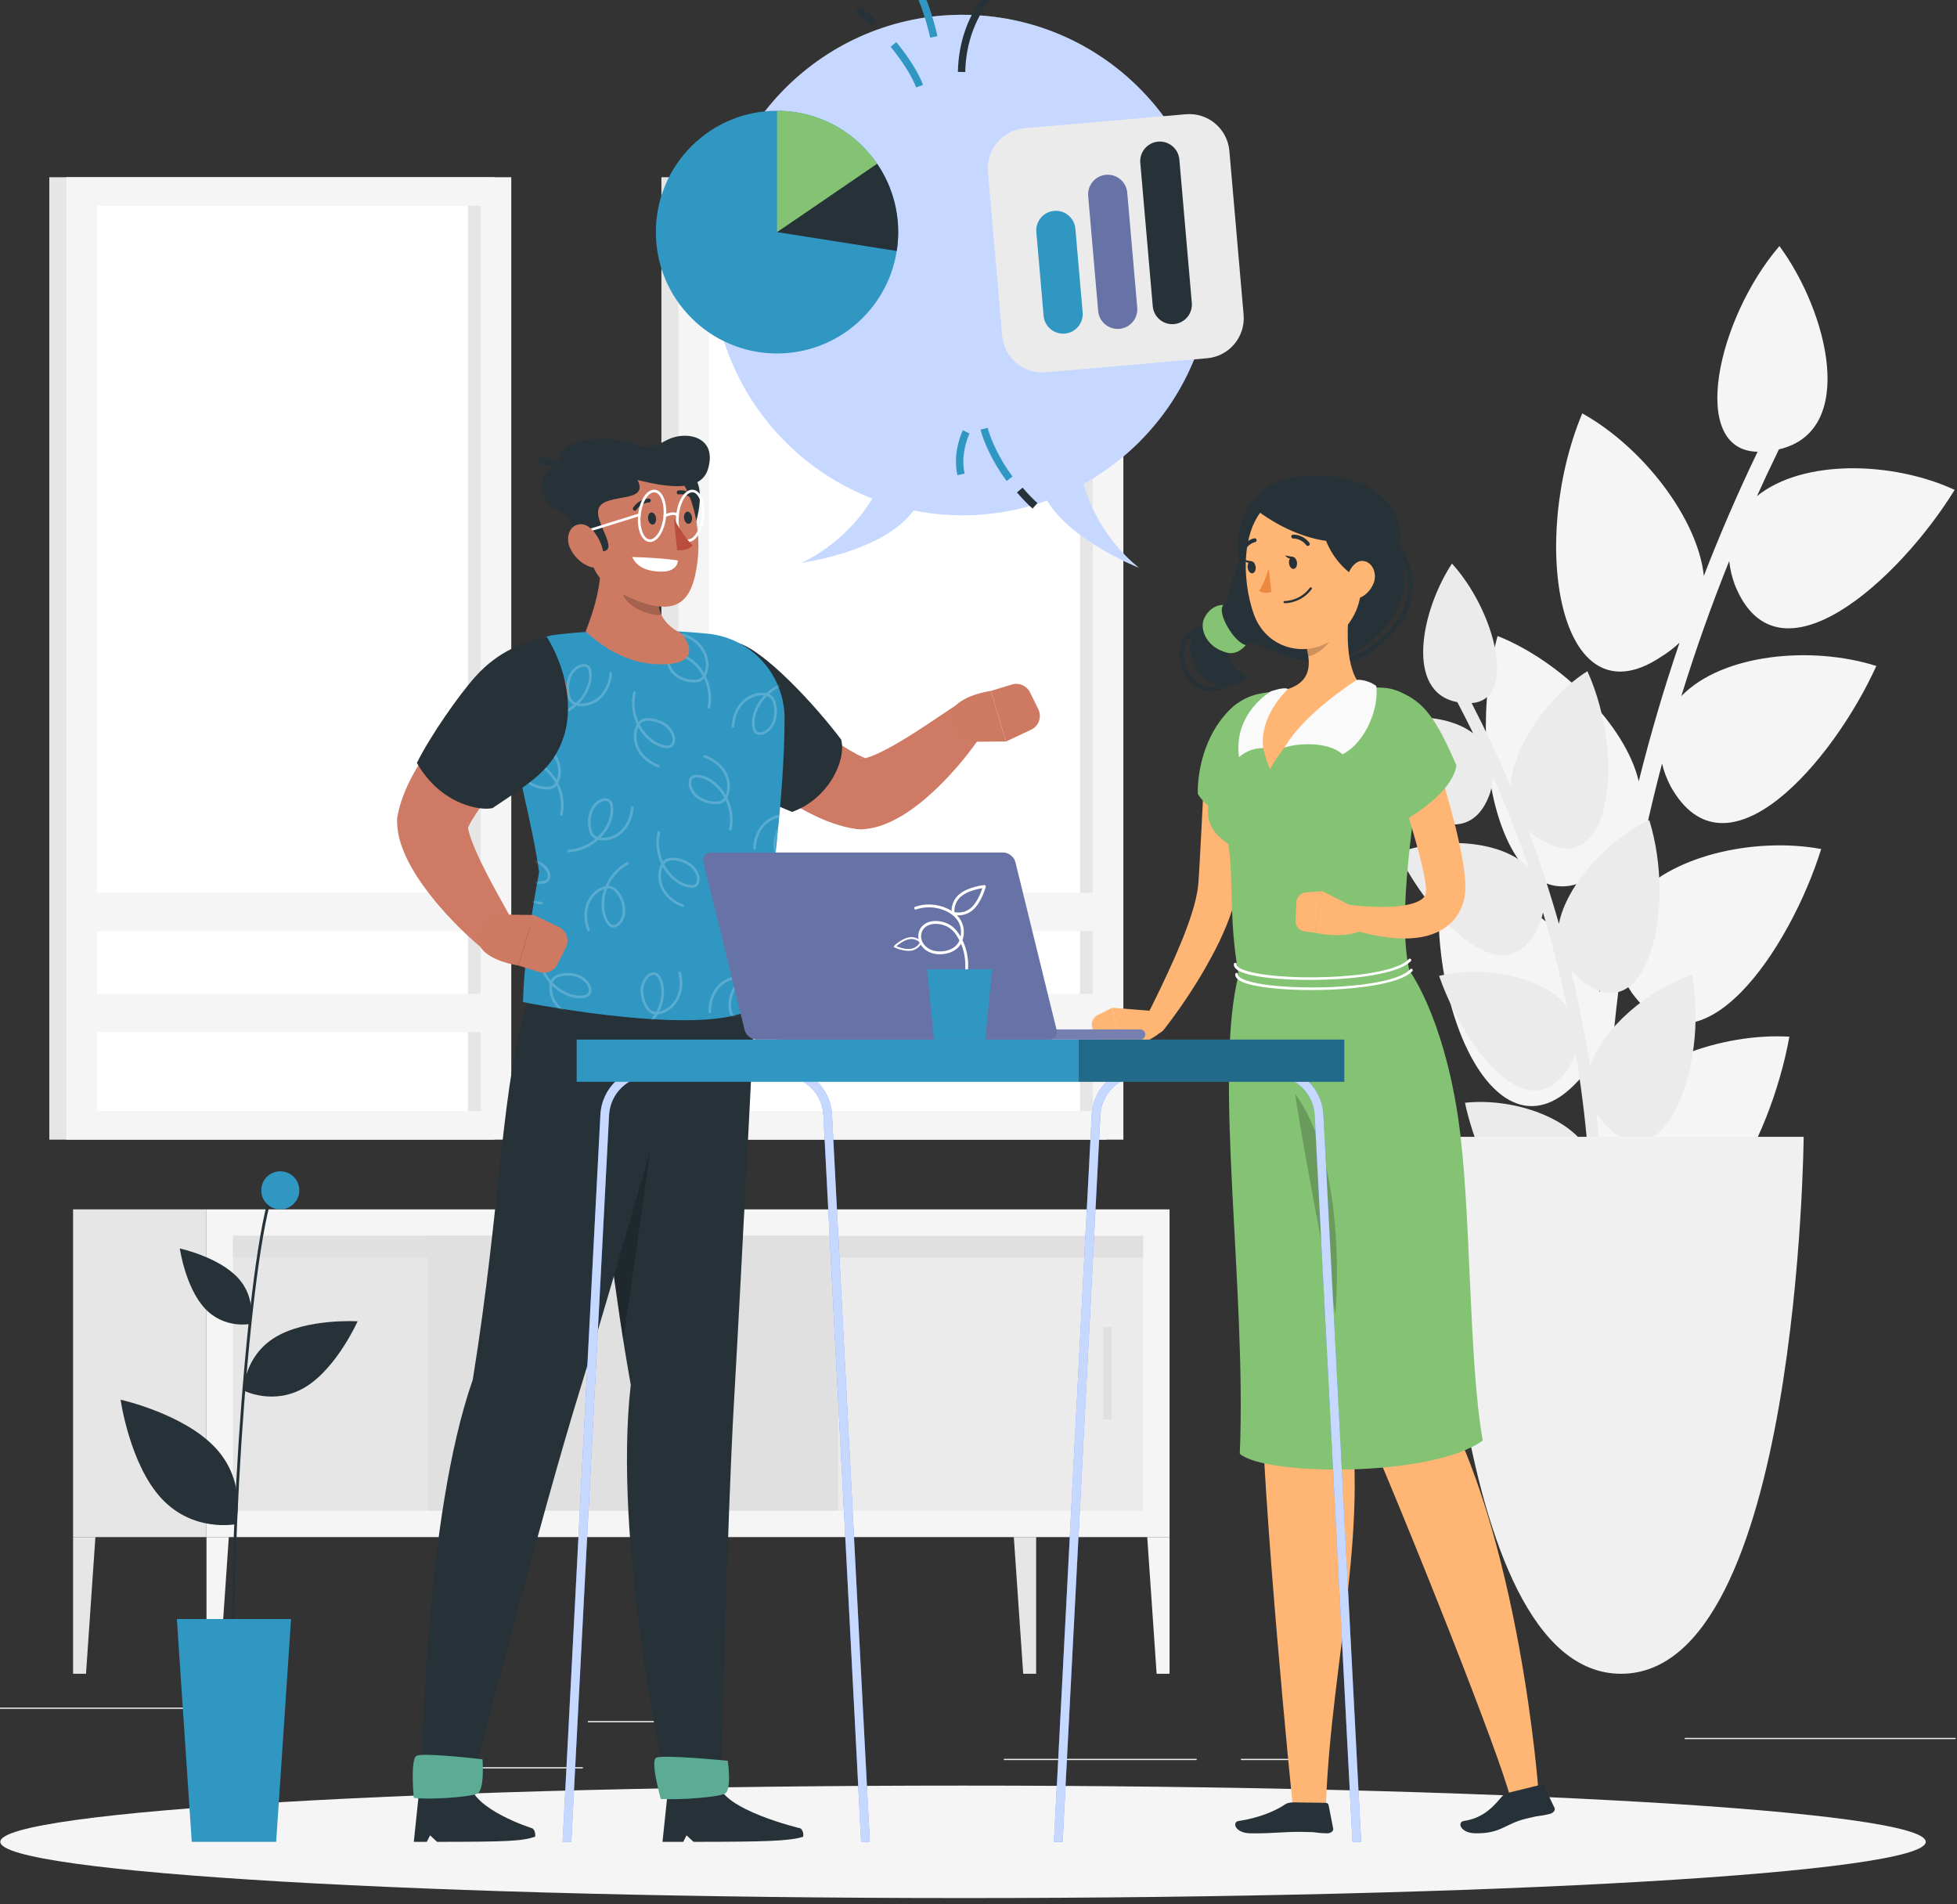 <svg width="555" height="540" viewBox="0 0 555 540" fill="none" xmlns="http://www.w3.org/2000/svg">
<rect x="0" y="0" width="555" height="540" fill="#333333" stroke="none"/>
<g clip-path="url(#clip0_1_126)">
<path d="M203.319 488.03H166.711V488.382H203.319V488.03Z" fill="#EBEBEB"/>
<path d="M71.127 484.208H-5.057V484.56H71.127V484.208Z" fill="#EBEBEB"/>
<path d="M165.3 501.107H128.241V501.459H165.3V501.107Z" fill="#EBEBEB"/>
<path d="M339.382 498.741H284.7V499.093H339.382V498.741Z" fill="#EBEBEB"/>
<path d="M366.978 498.741H351.919V499.093H366.978V498.741Z" fill="#EBEBEB"/>
<path d="M554.611 492.796H477.787V493.148H554.611V492.796Z" fill="#EBEBEB"/>
<path d="M140.17 50.257H13.985V323.162H140.17V50.257Z" fill="#E6E6E6"/>
<path d="M144.998 50.257H18.813V323.162H144.998V50.257Z" fill="#F5F5F5"/>
<path d="M136.331 315.07L136.331 58.35L27.479 58.35L27.479 315.07H136.331Z" fill="white"/>
<path d="M136.331 315.07L136.331 58.349H132.681L132.681 315.07H136.331Z" fill="#E6E6E6"/>
<path d="M141.413 281.813H22.397V292.678H141.413V281.813Z" fill="#F5F5F5"/>
<path d="M141.413 253.172H22.397V264.037H141.413V253.172Z" fill="#F5F5F5"/>
<path d="M313.758 50.257H187.573V323.162H313.758V50.257Z" fill="#E6E6E6"/>
<path d="M318.586 50.257H192.401V323.162H318.586V50.257Z" fill="#F5F5F5"/>
<path d="M309.919 315.07L309.919 58.35L201.068 58.35L201.068 315.07H309.919Z" fill="white"/>
<path d="M309.919 315.071L309.919 58.351H306.269L306.269 315.071H309.919Z" fill="#E6E6E6"/>
<path d="M315.001 281.813H195.985V292.678H315.001V281.813Z" fill="#F5F5F5"/>
<path d="M315.001 253.172H195.985V264.037H315.001V253.172Z" fill="#F5F5F5"/>
<path d="M408.878 245.555C427.587 250.414 447.948 265.955 453.734 281.343C455.361 267.846 457.549 254.414 460.296 241.079C458.949 242.721 457.318 244.322 455.362 245.876C429.274 268.051 414.307 218.115 424.715 180.346C442.667 187.502 460.93 205.509 464.746 221.534C468.044 208.307 471.9 195.198 476.311 182.241C474.771 183.711 472.944 185.105 470.808 186.413C442.127 205.284 433.514 153.705 448.721 117.223C465.635 126.581 481.455 146.826 483.204 163.291C487.806 151.404 492.888 139.663 498.446 128.101C478.794 127.735 486.94 90.408 504.635 69.773C518.355 88.372 526.882 122.228 504.503 127.421C502.355 131.815 500.278 136.233 498.27 140.677C511.359 130.088 536.851 130.817 554.335 138.906C538.565 164.494 503.989 196.081 491.958 165.754C491.124 163.428 490.618 161.208 490.4 159.097C485.322 171.704 480.792 184.485 476.811 197.406C488.434 185.384 513.772 183.011 532.13 188.848C519.821 215.909 489.495 251.334 473.736 222.891C472.616 220.7 471.829 218.572 471.352 216.518C467.912 229.568 465.023 242.739 462.694 255.997C472.719 242.687 497.544 237.243 516.489 240.75C507.691 268.944 481.999 307.786 462.822 281.576C461.427 279.546 460.398 277.537 459.663 275.565C457.876 288.898 456.646 302.299 455.977 315.732C464.273 301.293 488.229 292.837 507.463 293.966C502.246 322.95 481.547 364.752 459.277 341.096C459.26 341.078 459.244 341.06 459.227 341.042C456.986 338.491 453.036 338.477 450.916 341.13L450.226 341.994C450.166 328.39 450.676 314.793 451.747 301.244C450.612 303.037 449.194 304.825 447.445 306.608C424.306 331.83 403.279 284.141 408.878 245.555Z" fill="#F5F5F5"/>
<path d="M479.899 276.494C467.562 280.417 454.392 291.674 450.922 302.35C449.504 293.204 447.713 284.12 445.553 275.122C446.49 276.197 447.616 277.235 448.958 278.23C466.879 292.493 475.603 257.97 467.736 232.568C455.96 238.03 444.247 250.9 442.104 261.945C439.579 253.038 436.687 244.228 433.428 235.542C434.49 236.494 435.741 237.384 437.197 238.206C456.763 250.131 461.216 214.695 450.184 190.327C439.155 197.257 429.124 211.572 428.369 222.851C425.009 214.898 421.334 207.063 417.346 199.364C430.422 198.472 424.07 173.297 411.776 159.811C403.103 172.935 398.266 196.288 413.296 199.099C414.835 202.022 416.327 204.967 417.775 207.93C408.797 201.141 391.841 202.469 380.401 208.553C391.537 225.477 415.343 245.877 422.601 224.815C423.098 223.203 423.38 221.673 423.473 220.227C427.168 228.654 430.501 237.216 433.472 245.894C425.434 238.079 408.505 237.289 396.426 241.866C405.294 259.909 426.365 283.064 436.152 263.162C436.842 261.631 437.313 260.155 437.581 258.74C440.196 267.522 442.445 276.405 444.326 285.365C437.32 276.621 420.656 273.72 408.129 276.728C414.688 295.656 432.759 321.291 444.875 302.802C445.754 301.372 446.389 299.97 446.83 298.601C448.351 307.631 449.503 316.724 450.281 325.858C444.399 316.287 428.239 311.306 415.46 312.703C419.654 332.286 434.475 360.102 448.715 343.253C448.725 343.24 448.737 343.226 448.746 343.213C450.176 341.402 452.805 341.263 454.282 343.002L454.762 343.568C454.464 334.293 453.788 325.044 452.737 315.844C453.537 317.028 454.527 318.201 455.735 319.359C471.771 335.8 484.587 302.61 479.899 276.494Z" fill="#EBEBEB"/>
<path d="M511.516 322.361C511.516 322.361 510.199 474.621 459.74 474.621C409.281 474.621 407.964 322.361 407.964 322.361H511.516Z" fill="#F0F0F0"/>
<path d="M58.565 435.862L331.684 435.862V342.933H58.565V435.862Z" fill="#F5F5F5"/>
<path d="M324.172 428.35V350.445L66.075 350.445V428.35L324.172 428.35Z" fill="#EBEBEB"/>
<path d="M237.716 428.35L237.716 350.445L66.075 350.445L66.075 428.35H237.716Z" fill="#E6E6E6"/>
<path d="M237.715 428.349L237.715 350.444H121.44L121.44 428.349H237.715Z" fill="#E0E0E0"/>
<path d="M315.299 402.475V376.32H312.935V402.475H315.299Z" fill="#E0E0E0"/>
<path d="M324.172 356.567V350.445L66.075 350.445V356.567L324.172 356.567Z" fill="#E0E0E0"/>
<path d="M58.565 342.933H20.727V435.862H58.565V342.933Z" fill="#E6E6E6"/>
<path d="M62.231 474.618H58.563V435.863H64.893L62.231 474.618Z" fill="#F5F5F5"/>
<path d="M328.015 474.618H331.684V435.863H325.354L328.015 474.618Z" fill="#F5F5F5"/>
<path d="M24.394 474.618H20.727V435.863H27.055L24.394 474.618Z" fill="#E6E6E6"/>
<path d="M290.178 474.618H293.846V435.863H287.516L290.178 474.618Z" fill="#E6E6E6"/>
<path d="M273.115 538.219C423.905 538.219 546.144 531.08 546.144 522.273C546.144 513.467 423.905 506.328 273.115 506.328C122.325 506.328 0.086 513.467 0.086 522.273C0.086 531.08 122.325 538.219 273.115 538.219Z" fill="#F5F5F5"/>
<path d="M307.309 137.219C327.543 125.982 341.897 105.097 343.695 80.288C346.528 41.2 317.14 7.214 278.053 4.381C238.967 1.548 204.983 30.938 202.15 70.028C199.837 101.932 218.996 130.43 247.369 141.37C239.602 154.432 227.254 159.6 227.254 159.6C227.254 159.6 250.654 156.509 259.092 144.746C261.933 145.307 264.832 145.722 267.793 145.937C278.017 146.678 287.885 145.195 296.946 141.931C304.05 153.679 322.979 160.973 322.979 160.973C322.979 160.973 311.533 152.575 307.309 137.219Z" fill="white"/>
<path opacity="0.3" d="M307.309 137.219C327.543 125.982 341.897 105.097 343.695 80.288C346.528 41.2 317.14 7.214 278.053 4.381C238.967 1.548 204.983 30.938 202.15 70.028C199.837 101.932 218.996 130.43 247.369 141.37C239.602 154.432 227.254 159.6 227.254 159.6C227.254 159.6 250.654 156.509 259.092 144.746C261.933 145.307 264.832 145.722 267.793 145.937C278.017 146.678 287.885 145.195 296.946 141.931C304.05 153.679 322.979 160.973 322.979 160.973C322.979 160.973 311.533 152.575 307.309 137.219Z" fill="#407BFF"/>
<path d="M247.167 7.428C245.568 5.907 244 4.595 242.505 3.528L243.719 1.827C245.294 2.951 246.939 4.325 248.609 5.913L247.167 7.428Z" fill="#263238"/>
<path d="M259.811 24.795C258.641 21.643 256.004 17.442 252.577 13.266L254.191 11.939C257.76 16.286 260.523 20.705 261.771 24.066L259.811 24.795Z" fill="#3097C3"/>
<path d="M273.742 20.426L271.651 20.379C271.851 11.629 274.677 3.938 280.049 -2.476L281.65 -1.134C276.591 4.908 273.931 12.162 273.742 20.426Z" fill="#263238"/>
<path d="M263.805 10.677C263.784 10.574 261.594 0.29 257.488 -5.835L259.225 -7C263.561 -0.533 265.76 9.813 265.852 10.249L263.805 10.677Z" fill="#3097C3"/>
<path d="M292.834 144.219C291.387 142.933 289.897 141.391 288.408 139.636L290.001 138.282C291.429 139.962 292.85 141.434 294.225 142.656L292.834 144.219Z" fill="#263238"/>
<path d="M285.48 136.386C281.647 131.312 278.953 125.285 278.076 121.834L280.103 121.319C280.93 124.573 283.489 130.282 287.148 135.126L285.48 136.386Z" fill="#3097C3"/>
<path d="M271.521 134.739C270.056 128.123 272.951 122.239 273.076 121.991L274.946 122.926C274.918 122.98 272.262 128.415 273.561 134.286L271.521 134.739Z" fill="#3097C3"/>
<path d="M178.882 392.668C169.824 342.126 166.057 281.191 166.057 281.191L214.31 280.43C214.31 280.43 210.18 362.561 208.187 396.962C206.119 432.731 204.663 501.561 204.663 501.561H188.018C188.018 501.561 173.859 436.891 178.882 392.668Z" fill="#263238"/>
<path opacity="0.2" d="M188.67 294.961C188.67 294.961 182.112 344.012 176.741 379.984C171.965 349.753 168.933 317.988 167.361 298.883L188.67 294.961Z" fill="black"/>
<path d="M227.023 518.458C227.023 518.458 204.672 513.214 203.691 505.584L189.436 507.44L187.883 522.275H193.77L194.701 520.434L196.677 522.275C216.67 522.275 224.078 522.064 227.785 520.828C228.004 519.077 227.023 518.458 227.023 518.458Z" fill="#263238"/>
<path d="M187.415 510.12C192.761 510.43 203.452 509.651 205.533 508.622C207.614 507.594 206.385 499.292 206.385 499.292C206.385 499.292 187.7 497.436 186.044 498.467C184.388 499.499 187.415 510.12 187.415 510.12Z" fill="#178768"/>
<path opacity="0.3" d="M187.415 510.12C192.761 510.43 203.452 509.651 205.533 508.622C207.614 507.594 206.385 499.292 206.385 499.292C206.385 499.292 187.7 497.436 186.044 498.467C184.388 499.499 187.415 510.12 187.415 510.12Z" fill="white"/>
<path d="M134.074 391.245C142.306 340.421 142.04 306.456 150.276 281.406L197.384 280.761C197.384 280.761 174.605 361.395 164.21 394.969C153.774 428.675 134.94 501.561 134.94 501.561H119.681C119.681 501.561 120.299 430.562 134.074 391.245Z" fill="#263238"/>
<path d="M151.003 518.458C151.003 518.458 134.144 513.214 133.163 505.584L118.908 507.44L117.354 522.275H121.038L121.969 520.434L123.945 522.275C143.937 522.275 148.058 522.064 151.765 520.828C151.984 519.077 151.003 518.458 151.003 518.458Z" fill="#263238"/>
<path d="M117.354 509.76C120.643 510.43 133.068 509.651 135.303 508.623C137.538 507.595 136.832 498.881 136.832 498.881C136.832 498.881 119.926 496.87 118.118 497.901C116.308 498.931 117.354 509.76 117.354 509.76Z" fill="#178768"/>
<path opacity="0.3" d="M117.354 509.76C120.643 510.43 133.068 509.651 135.303 508.623C137.538 507.595 136.832 498.881 136.832 498.881C136.832 498.881 119.926 496.87 118.118 497.901C116.308 498.931 117.354 509.76 117.354 509.76Z" fill="white"/>
<path d="M214.059 191.727L218.104 195.205L222.265 198.731C225.039 201.072 227.857 203.339 230.648 205.526C232.046 206.618 233.454 207.67 234.858 208.667C236.248 209.689 237.642 210.659 239.011 211.532C240.372 212.415 241.741 213.194 242.975 213.864C244.191 214.518 245.363 214.998 245.96 215.207L244.038 215.063C243.772 215.195 244.445 215.201 245.298 215.002C246.168 214.814 247.27 214.409 248.4 213.907C250.672 212.893 253.184 211.562 255.645 210.057C258.143 208.581 260.65 206.946 263.176 205.278L270.754 200.207L270.925 200.092C273.501 198.368 276.985 199.058 278.708 201.634C279.993 203.552 279.932 205.98 278.756 207.803C276.881 210.702 274.923 213.257 272.801 215.844C270.68 218.403 268.419 220.866 265.967 223.26C263.476 225.615 260.87 227.957 257.696 230.079C256.106 231.144 254.406 232.183 252.345 233.127C250.275 234.053 247.881 234.932 244.467 235.169C244.036 235.198 243.613 235.181 243.201 235.124L242.545 235.025C239.377 234.555 236.929 233.724 234.645 232.859C232.382 231.99 230.37 230.976 228.417 229.959C224.525 227.922 221.02 225.691 217.649 223.353C214.261 221.042 211.077 218.574 207.956 216.054C206.411 214.777 204.867 213.505 203.373 212.172C201.843 210.832 200.442 209.537 198.868 208.016C194.443 203.743 194.32 196.694 198.59 192.269C202.705 188.006 209.398 187.734 213.84 191.538L214.059 191.727Z" fill="#CF7A64"/>
<path d="M272.82 210.365L285.297 210.259L280.983 195.927C280.983 195.927 269.696 197.395 269.506 203.518L272.82 210.365Z" fill="#CE7A63"/>
<path d="M294.456 201.087L292.097 196.32C291.158 194.422 288.982 193.484 286.958 194.102L280.983 195.929L285.297 210.261L292.417 206.922C294.612 205.891 295.532 203.259 294.456 201.087Z" fill="#CE7A63"/>
<path d="M202.628 184.07C193.249 190.918 190.723 204.026 196.516 214.091C197.372 215.58 198.329 216.889 199.4 217.909C204.34 222.606 216.593 226.743 224.63 230.23C234.864 226.584 240.077 215.739 238.563 209.728C230.774 199.411 216.555 184.281 209.166 182.277C206.914 181.666 204.77 182.505 202.628 184.07Z" fill="#263238"/>
<path d="M157.535 180C170.199 178.438 187.267 178.29 200.922 179.718C213.204 181.003 222.541 191.438 222.503 203.788C222.434 225.981 218.877 250.5 215.177 284.584C204.685 295.449 148.319 284.151 148.319 284.151C148.506 275.042 150.279 260.954 152.891 247.343C150.97 233.291 146.101 217.201 143.349 198.54C142.014 189.483 148.451 181.121 157.535 180Z" fill="#3097C3"/>
<mask id="mask0_1_126" style="mask-type:luminance" maskUnits="userSpaceOnUse" x="143" y="178" width="80" height="112">
<path d="M157.535 180C170.199 178.438 187.267 178.29 200.922 179.718C213.204 181.003 222.541 191.438 222.503 203.788C222.434 225.981 218.877 250.5 215.177 284.584C204.685 295.449 148.319 284.151 148.319 284.151C148.506 275.042 150.279 260.954 152.891 247.343C150.97 233.291 146.101 217.201 143.349 198.54C142.014 189.483 148.451 181.121 157.535 180Z" fill="white"/>
</mask>
<g mask="url(#mask0_1_126)">
<g opacity="0.2">
<path d="M155.141 203.6C154.943 203.6 154.779 203.445 154.77 203.246C154.76 203.042 154.919 202.866 155.123 202.857C157.894 202.722 160.604 201.597 162.75 199.813C162.355 199.626 161.981 199.362 161.68 198.992C161.284 198.505 161.088 197.919 160.949 197.41C160.126 194.374 160.868 190.431 163.875 188.765C164.899 188.199 166.367 188.026 167.177 188.982C167.516 189.386 167.642 189.893 167.714 190.29C168.102 192.486 167.404 194.564 166.749 195.922C166.118 197.231 165.253 198.426 164.225 199.462C164.314 199.473 164.397 199.482 164.479 199.489C166.571 199.661 168.83 198.71 170.374 197.013C171.793 195.454 172.673 193.284 172.849 190.903C172.865 190.699 173.027 190.539 173.248 190.559C173.452 190.575 173.607 190.752 173.591 190.958C173.401 193.505 172.453 195.833 170.923 197.513C169.201 199.404 166.786 200.421 164.417 200.23C164.152 200.209 163.859 200.168 163.557 200.093C161.237 202.143 158.232 203.448 155.157 203.597C155.153 203.598 155.147 203.6 155.141 203.6ZM165.575 189.045C165.132 189.045 164.647 189.189 164.237 189.416C161.594 190.88 160.94 194.526 161.668 197.215C161.787 197.647 161.948 198.141 162.258 198.521C162.554 198.885 162.954 199.116 163.371 199.264C164.487 198.213 165.418 196.972 166.08 195.598C166.688 194.339 167.338 192.418 166.984 190.42C166.929 190.116 166.836 189.73 166.61 189.461C166.362 189.169 165.986 189.045 165.575 189.045Z" fill="white"/>
<path d="M186.683 217.602C186.641 217.602 186.597 217.595 186.552 217.578C184.16 216.684 182.188 215.125 181.002 213.186C179.668 211.003 179.37 208.385 180.21 206.18C180.304 205.932 180.425 205.66 180.581 205.391C179.261 202.59 178.847 199.341 179.561 196.347C179.608 196.147 179.813 196.023 180.008 196.073C180.208 196.12 180.331 196.32 180.283 196.52C179.639 199.217 179.963 202.134 181.077 204.694C181.366 204.367 181.723 204.081 182.163 203.897C182.747 203.649 183.389 203.628 183.885 203.636C187.028 203.694 190.609 205.506 191.369 208.86C191.629 210 191.385 211.459 190.239 211.969C189.756 212.184 189.233 212.162 188.832 212.12C186.617 211.882 184.816 210.63 183.695 209.621C182.613 208.65 181.708 207.488 180.998 206.211C180.963 206.291 180.932 206.37 180.904 206.446C180.158 208.406 180.438 210.841 181.638 212.798C182.736 214.595 184.575 216.046 186.814 216.881C187.006 216.953 187.104 217.167 187.031 217.36C186.976 217.51 186.835 217.602 186.683 217.602ZM181.432 205.442C182.129 206.808 183.06 208.048 184.195 209.068C185.234 210.003 186.897 211.162 188.915 211.379C189.223 211.413 189.619 211.431 189.94 211.289C190.668 210.965 190.847 209.904 190.647 209.024C189.978 206.075 186.659 204.431 183.874 204.38C183.418 204.369 182.908 204.388 182.454 204.581C182.022 204.764 181.687 205.084 181.432 205.442Z" fill="white"/>
<path d="M215.501 208.398C214.921 208.398 214.363 208.215 213.958 207.757C213.607 207.361 213.469 206.857 213.389 206.461C213.038 204.733 213.324 202.779 214.216 200.807C214.814 199.483 215.648 198.268 216.65 197.206C216.563 197.196 216.48 197.191 216.398 197.185C214.314 197.064 212.068 198.069 210.563 199.804C209.183 201.397 208.358 203.588 208.239 205.974C208.229 206.18 208.062 206.342 207.851 206.327C207.645 206.318 207.487 206.143 207.497 205.937C207.624 203.386 208.514 201.037 210.002 199.319C211.679 197.385 214.09 196.305 216.439 196.443C216.704 196.458 216.998 196.492 217.302 196.558C219.571 194.45 222.543 193.073 225.613 192.849C225.843 192.835 225.995 192.988 226.012 193.193C226.027 193.397 225.872 193.574 225.668 193.59C222.901 193.793 220.22 194.984 218.118 196.82C218.516 196.998 218.898 197.253 219.206 197.615C219.622 198.099 219.834 198.703 219.975 199.176C220.872 202.19 220.228 206.151 217.261 207.891C216.746 208.195 216.111 208.398 215.501 208.398ZM217.513 197.384C216.422 198.462 215.521 199.724 214.893 201.114C214.317 202.389 213.714 204.325 214.118 206.312C214.18 206.616 214.282 206.999 214.514 207.263C215.046 207.86 216.111 207.706 216.887 207.251C219.496 205.722 220.058 202.059 219.264 199.39C219.144 198.988 218.965 198.476 218.644 198.099C218.339 197.743 217.93 197.52 217.513 197.384Z" fill="white"/>
<path d="M201.035 200.99C201.01 200.99 200.984 200.987 200.958 200.982C200.756 200.939 200.628 200.741 200.672 200.541C201.249 197.829 200.853 194.921 199.678 192.389C199.396 192.722 199.045 193.017 198.609 193.212C198.03 193.474 197.389 193.511 196.895 193.515C196.877 193.515 196.861 193.515 196.844 193.515C193.711 193.515 190.123 191.791 189.285 188.476C188.999 187.343 189.205 185.878 190.339 185.34C190.816 185.113 191.337 185.123 191.74 185.156C193.962 185.34 195.794 186.547 196.939 187.527C198.043 188.472 198.976 189.61 199.717 190.87C199.749 190.79 199.779 190.711 199.806 190.635C200.504 188.657 200.165 186.23 198.919 184.301C197.774 182.531 195.901 181.127 193.644 180.346C193.449 180.28 193.346 180.068 193.413 179.875C193.48 179.68 193.693 179.576 193.886 179.644C196.301 180.477 198.31 181.988 199.544 183.897C200.932 186.046 201.293 188.657 200.508 190.882C200.42 191.131 200.306 191.406 200.158 191.679C201.548 194.446 202.041 197.684 201.398 200.696C201.36 200.87 201.207 200.99 201.035 200.99ZM191.357 185.882C191.122 185.882 190.871 185.91 190.657 186.013C189.936 186.356 189.784 187.42 190.005 188.295C190.74 191.21 194.07 192.773 196.844 192.773C196.86 192.773 196.874 192.772 196.888 192.772C197.334 192.769 197.851 192.739 198.302 192.535C198.729 192.342 199.055 192.014 199.304 191.649C198.572 190.301 197.613 189.085 196.453 188.093C195.391 187.185 193.7 186.065 191.676 185.898C191.579 185.889 191.469 185.882 191.357 185.882Z" fill="white"/>
<path d="M161.24 241.666C161.042 241.666 160.878 241.511 160.868 241.313C160.859 241.107 161.016 240.933 161.222 240.924C163.992 240.789 166.703 239.664 168.849 237.88C168.454 237.692 168.08 237.429 167.778 237.058C167.38 236.566 167.178 235.956 167.048 235.478C166.225 232.442 166.967 228.498 169.974 226.833C170.997 226.267 172.466 226.094 173.276 227.05C173.615 227.453 173.741 227.96 173.812 228.358C174.201 230.554 173.503 232.632 172.849 233.991C172.217 235.301 171.354 236.495 170.326 237.532C170.414 237.543 170.498 237.551 170.579 237.558C172.676 237.732 174.93 236.78 176.474 235.081C177.893 233.524 178.773 231.354 178.949 228.972C178.966 228.768 179.118 228.608 179.348 228.629C179.554 228.644 179.707 228.822 179.692 229.027C179.501 231.575 178.554 233.903 177.023 235.583C175.301 237.475 172.882 238.488 170.517 238.301C170.253 238.279 169.96 238.239 169.657 238.164C167.336 240.216 164.333 241.52 161.257 241.669C161.252 241.666 161.246 241.666 161.24 241.666ZM171.673 227.112C171.231 227.112 170.745 227.256 170.336 227.482C167.692 228.946 167.039 232.593 167.767 235.283C167.884 235.714 168.046 236.206 168.357 236.588C168.653 236.951 169.053 237.184 169.468 237.33C170.585 236.28 171.517 235.039 172.179 233.665C172.787 232.406 173.438 230.485 173.083 228.486C173.028 228.181 172.937 227.795 172.708 227.527C172.461 227.236 172.085 227.112 171.673 227.112Z" fill="white"/>
<path d="M193.62 257.19C193.577 257.19 193.532 257.183 193.489 257.166C191.096 256.271 189.125 254.712 187.939 252.773C186.604 250.589 186.307 247.97 187.146 245.767C187.241 245.521 187.362 245.249 187.518 244.979C186.196 242.178 185.783 238.929 186.497 235.935C186.545 235.735 186.752 235.612 186.945 235.66C187.145 235.708 187.269 235.908 187.219 236.108C186.576 238.805 186.9 241.721 188.012 244.281C188.302 243.955 188.66 243.669 189.101 243.484C189.685 243.237 190.325 243.218 190.823 243.224C193.966 243.282 197.547 245.094 198.309 248.447C198.568 249.588 198.323 251.048 197.178 251.557C196.694 251.772 196.174 251.749 195.771 251.707C194.02 251.519 192.242 250.655 190.633 249.209C189.551 248.237 188.646 247.075 187.938 245.798C187.904 245.878 187.871 245.957 187.843 246.033C187.097 247.994 187.377 250.427 188.576 252.386C189.674 254.183 191.513 255.633 193.752 256.469C193.944 256.54 194.042 256.754 193.969 256.947C193.913 257.098 193.77 257.19 193.62 257.19ZM188.366 245.031C189.063 246.397 189.994 247.637 191.129 248.657C192.169 249.592 193.834 250.751 195.85 250.968C196.157 251.002 196.551 251.021 196.874 250.878C197.602 250.554 197.781 249.492 197.581 248.612C196.912 245.664 193.593 244.02 190.808 243.969C190.36 243.955 189.842 243.979 189.388 244.17C188.959 244.352 188.623 244.673 188.366 245.031Z" fill="white"/>
<path d="M166.902 264.069C166.755 264.069 166.614 263.979 166.556 263.831C165.631 261.448 165.484 258.939 166.142 256.764C166.883 254.315 168.641 252.352 170.848 251.513C171.096 251.419 171.379 251.328 171.683 251.265C172.896 248.416 175.047 245.946 177.758 244.488C177.94 244.39 178.164 244.459 178.261 244.639C178.358 244.819 178.29 245.046 178.11 245.142C175.668 246.456 173.705 248.637 172.535 251.171H172.541C172.976 251.171 173.424 251.248 173.853 251.452C174.428 251.724 174.871 252.189 175.192 252.565C177.241 254.95 178.269 258.83 176.271 261.627C175.589 262.579 174.336 263.366 173.198 262.852C172.714 262.634 172.384 262.23 172.149 261.902C170.855 260.091 170.592 257.912 170.597 256.404C170.604 254.95 170.868 253.501 171.351 252.121C171.266 252.149 171.187 252.178 171.111 252.206C169.15 252.954 167.518 254.781 166.853 256.978C166.242 258.994 166.383 261.331 167.247 263.559C167.322 263.751 167.226 263.966 167.036 264.041C166.994 264.06 166.947 264.069 166.902 264.069ZM172.211 251.934C171.655 253.363 171.349 254.883 171.341 256.409C171.335 257.808 171.575 259.823 172.755 261.472C172.935 261.724 173.183 262.031 173.504 262.178C174.232 262.503 175.14 261.933 175.665 261.197C177.423 258.739 176.443 255.166 174.629 253.052C174.338 252.713 173.981 252.338 173.535 252.127C173.111 251.925 172.655 251.887 172.211 251.934Z" fill="white"/>
<path d="M165.152 288.82C165.144 288.82 165.135 288.819 165.125 288.819C162.578 288.643 160.245 287.709 158.555 286.19C156.652 284.476 155.623 282.05 155.8 279.699C155.822 279.436 155.861 279.142 155.933 278.837C153.868 276.529 152.548 273.532 152.38 270.458C152.369 270.253 152.526 270.078 152.731 270.067C152.936 270.07 153.111 270.213 153.122 270.417C153.273 273.186 154.415 275.89 156.21 278.026C156.395 277.63 156.655 277.256 157.024 276.952C157.518 276.546 158.125 276.343 158.601 276.212C161.629 275.373 165.577 276.091 167.262 279.088C167.833 280.108 168.016 281.576 167.064 282.39C166.662 282.734 166.156 282.862 165.758 282.935C163.562 283.338 161.484 282.651 160.121 282.003C158.807 281.379 157.608 280.524 156.566 279.502C156.555 279.588 156.547 279.672 156.541 279.754C156.383 281.845 157.344 284.099 159.05 285.636C160.616 287.046 162.792 287.912 165.176 288.077C165.382 288.091 165.535 288.268 165.521 288.473C165.51 288.67 165.346 288.82 165.152 288.82ZM156.762 278.643C157.82 279.754 159.065 280.678 160.442 281.333C161.703 281.931 163.627 282.571 165.625 282.204C165.931 282.148 166.315 282.054 166.584 281.826C167.188 281.309 167.057 280.24 166.614 279.453C165.134 276.816 161.485 276.184 158.8 276.928C158.396 277.04 157.883 277.209 157.496 277.525C157.137 277.825 156.907 278.228 156.762 278.643Z" fill="white"/>
<path d="M153.507 256.453C153.498 256.453 153.49 256.452 153.481 256.452C150.932 256.276 148.599 255.342 146.911 253.822C145.008 252.11 143.979 249.684 144.156 247.332C144.177 247.068 144.217 246.774 144.289 246.47C142.224 244.162 140.903 241.165 140.736 238.091C140.725 237.885 140.882 237.711 141.086 237.699C141.295 237.706 141.467 237.846 141.478 238.05C141.629 240.819 142.771 243.522 144.566 245.659C144.75 245.263 145.011 244.888 145.38 244.584C145.873 244.18 146.481 243.976 146.957 243.845C149.979 243.001 153.935 243.724 155.617 246.721C156.19 247.74 156.374 249.209 155.42 250.023C155.017 250.368 154.511 250.495 154.113 250.568C151.918 250.971 149.84 250.283 148.477 249.636C147.163 249.012 145.964 248.157 144.922 247.135C144.911 247.22 144.903 247.305 144.897 247.387C144.739 249.478 145.7 251.731 147.406 253.268C148.972 254.677 151.146 255.545 153.532 255.708C153.737 255.722 153.891 255.9 153.877 256.104C153.864 256.304 153.701 256.453 153.507 256.453ZM145.118 246.277C146.176 247.388 147.42 248.312 148.798 248.967C150.062 249.567 151.984 250.203 153.981 249.838C154.287 249.782 154.671 249.689 154.939 249.461C155.546 248.944 155.413 247.875 154.97 247.088C153.49 244.452 149.841 243.82 147.156 244.563C146.725 244.683 146.235 244.848 145.853 245.16C145.491 245.459 145.262 245.86 145.118 246.277Z" fill="white"/>
<path d="M221.6 242.924C221.02 242.924 220.462 242.739 220.057 242.282C219.706 241.887 219.568 241.383 219.488 240.988C219.044 238.803 219.692 236.708 220.314 235.333C220.913 234.01 221.746 232.794 222.749 231.732C222.662 231.723 222.579 231.717 222.497 231.711C220.404 231.594 218.168 232.596 216.663 234.331C215.283 235.923 214.458 238.113 214.339 240.5C214.33 240.704 214.178 240.859 213.951 240.854C213.745 240.844 213.588 240.669 213.597 240.464C213.724 237.912 214.614 235.563 216.103 233.845C217.781 231.91 220.216 230.841 222.539 230.969C222.804 230.985 223.1 231.018 223.402 231.085C225.671 228.976 228.644 227.599 231.713 227.375C231.942 227.354 232.095 227.515 232.112 227.719C232.128 227.923 231.973 228.101 231.768 228.116C229.001 228.319 226.32 229.51 224.218 231.347C224.616 231.524 224.998 231.779 225.306 232.141C225.722 232.625 225.934 233.229 226.075 233.703C226.972 236.718 226.329 240.678 223.362 242.417C222.845 242.721 222.21 242.924 221.6 242.924ZM223.612 231.91C222.521 232.989 221.62 234.25 220.992 235.64C220.416 236.913 219.813 238.85 220.217 240.838C220.279 241.142 220.381 241.525 220.613 241.787C221.142 242.382 222.207 242.231 222.986 241.776C225.594 240.248 226.157 236.585 225.363 233.917C225.243 233.514 225.064 233.004 224.743 232.625C224.437 232.27 224.031 232.046 223.612 231.91Z" fill="white"/>
<path d="M219.82 268.573C219.626 268.573 219.462 268.422 219.448 268.226C219.26 265.459 218.08 262.773 216.253 260.661C216.073 261.059 215.817 261.438 215.453 261.747C214.968 262.158 214.362 262.369 213.889 262.509C210.871 263.392 206.914 262.73 205.186 259.755C204.599 258.744 204.396 257.28 205.336 256.45C205.733 256.102 206.238 255.966 206.634 255.888C208.362 255.545 210.315 255.839 212.285 256.739C213.606 257.344 214.818 258.182 215.876 259.191C215.884 259.103 215.893 259.019 215.897 258.937C216.025 256.843 215.032 254.603 213.303 253.092C211.718 251.704 209.531 250.868 207.145 250.738C206.941 250.727 206.783 250.552 206.795 250.347C206.807 250.141 206.995 250 207.186 249.995C209.736 250.134 212.084 251.035 213.792 252.531C215.718 254.217 216.783 256.628 216.638 258.982C216.621 259.247 216.587 259.543 216.518 259.846C218.616 262.124 219.979 265.103 220.189 268.174C220.203 268.38 220.047 268.556 219.843 268.57C219.837 268.573 219.829 268.573 219.82 268.573ZM208.087 256.492C207.658 256.492 207.221 256.53 206.78 256.618C206.475 256.678 206.092 256.778 205.829 257.009C205.23 257.536 205.377 258.602 205.83 259.384C207.347 261.999 211.009 262.579 213.679 261.796C214.082 261.678 214.593 261.502 214.972 261.181C215.33 260.878 215.555 260.472 215.693 260.054C214.62 258.958 213.362 258.051 211.974 257.416C210.985 256.963 209.595 256.492 208.087 256.492Z" fill="white"/>
<path d="M208.912 288.868C208.397 288.868 207.9 288.712 207.51 288.328C207.132 287.959 206.961 287.464 206.852 287.074C206.262 284.924 206.765 282.789 207.293 281.378C207.799 280.016 208.548 278.746 209.476 277.619C209.387 277.616 209.301 277.614 209.221 277.616C207.123 277.642 204.962 278.795 203.581 280.629C202.314 282.312 201.638 284.553 201.681 286.942C201.686 287.147 201.522 287.316 201.317 287.321C201.153 287.349 200.941 287.162 200.938 286.956C200.891 284.401 201.618 281.995 202.985 280.181C204.524 278.137 206.852 276.901 209.211 276.873C209.476 276.877 209.774 276.883 210.081 276.929C212.2 274.67 215.07 273.094 218.119 272.661C218.332 272.63 218.51 272.773 218.54 272.976C218.568 273.179 218.427 273.368 218.223 273.396C215.477 273.787 212.883 275.159 210.912 277.135C211.323 277.285 211.719 277.512 212.054 277.853C212.498 278.308 212.754 278.898 212.927 279.36C214.027 282.306 213.655 286.302 210.815 288.239C210.273 288.608 209.577 288.868 208.912 288.868ZM210.349 277.736C209.333 278.885 208.521 280.208 207.989 281.637C207.5 282.947 207.032 284.918 207.57 286.877C207.653 287.176 207.78 287.552 208.029 287.797C208.596 288.353 209.649 288.132 210.398 287.622C212.895 285.921 213.206 282.227 212.233 279.618C212.077 279.199 211.87 278.723 211.525 278.371C211.195 278.037 210.775 277.845 210.349 277.736Z" fill="white"/>
<path d="M179.579 293.699C179.431 293.699 179.29 293.609 179.234 293.462C179.158 293.272 179.252 293.057 179.442 292.98C182.022 291.962 184.226 290.026 185.686 287.646C185.252 287.595 184.814 287.466 184.41 287.212C183.869 286.873 183.485 286.359 183.209 285.949C181.456 283.34 180.891 279.367 183.202 276.824C183.991 275.959 185.326 275.32 186.397 275.969C186.852 276.242 187.132 276.683 187.327 277.035C188.402 278.988 188.408 281.181 188.224 282.678C188.047 284.12 187.614 285.529 186.973 286.84C187.06 286.824 187.142 286.804 187.221 286.784C189.256 286.272 191.091 284.646 192.007 282.544C192.851 280.613 192.985 278.275 192.387 275.962C192.337 275.763 192.456 275.56 192.654 275.508C192.862 275.458 193.054 275.577 193.107 275.776C193.745 278.249 193.597 280.758 192.689 282.841C191.665 285.187 189.688 286.931 187.401 287.505C187.143 287.57 186.852 287.625 186.542 287.653C185.004 290.341 182.58 292.543 179.714 293.672C179.672 293.69 179.624 293.699 179.579 293.699ZM185.43 276.45C184.848 276.45 184.2 276.831 183.753 277.325C181.721 279.561 182.274 283.224 183.827 285.536C184.076 285.907 184.386 286.321 184.806 286.584C185.202 286.833 185.656 286.924 186.097 286.929C186.817 285.576 187.301 284.101 187.486 282.588C187.656 281.2 187.653 279.173 186.675 277.394C186.527 277.122 186.317 276.788 186.014 276.605C185.837 276.498 185.637 276.45 185.43 276.45Z" fill="white"/>
<path d="M207.134 235.516C207.108 235.516 207.083 235.514 207.056 235.508C206.855 235.466 206.727 235.267 206.771 235.067C207.348 232.355 206.952 229.447 205.776 226.915C205.495 227.249 205.144 227.543 204.708 227.739C204.127 228.002 203.487 228.037 202.992 228.04C202.976 228.04 202.959 228.04 202.94 228.04C199.809 228.04 196.222 226.316 195.384 223.001C195.098 221.868 195.304 220.403 196.437 219.865C196.912 219.638 197.436 219.648 197.839 219.681C200.059 219.865 201.893 221.072 203.037 222.052C204.141 222.997 205.075 224.136 205.816 225.395C205.848 225.314 205.878 225.235 205.906 225.159C206.604 223.18 206.265 220.754 205.019 218.824C203.874 217.054 202.001 215.65 199.745 214.87C199.551 214.804 199.448 214.591 199.514 214.397C199.582 214.204 199.792 214.1 199.987 214.167C202.401 215.001 204.41 216.511 205.644 218.42C207.032 220.569 207.393 223.18 206.607 225.405C206.518 225.654 206.403 225.929 206.255 226.202C207.646 228.969 208.139 232.208 207.497 235.219C207.459 235.397 207.306 235.516 207.134 235.516ZM197.454 220.409C197.22 220.409 196.97 220.438 196.757 220.538C196.036 220.88 195.884 221.945 196.105 222.821C196.843 225.736 200.169 227.298 202.945 227.298C202.96 227.298 202.974 227.296 202.99 227.296C203.411 227.295 203.95 227.265 204.403 227.061C204.83 226.868 205.157 226.54 205.406 226.175C204.674 224.828 203.715 223.61 202.556 222.618C201.494 221.708 199.803 220.59 197.779 220.423C197.678 220.416 197.568 220.409 197.454 220.409Z" fill="white"/>
<path d="M159.204 231.334C159.179 231.334 159.153 231.331 159.126 231.325C158.925 231.283 158.797 231.085 158.841 230.883C159.418 228.171 159.022 225.263 157.846 222.732C157.565 223.066 157.214 223.36 156.778 223.556C156.199 223.818 155.558 223.855 155.064 223.859C155.046 223.859 155.03 223.859 155.013 223.859C151.88 223.859 148.292 222.135 147.454 218.82C147.168 217.686 147.374 216.222 148.507 215.684C148.983 215.457 149.504 215.467 149.909 215.499C152.129 215.684 153.963 216.891 155.108 217.871C156.212 218.816 157.145 219.955 157.886 221.214C157.918 221.132 157.948 221.054 157.975 220.978C158.673 218.999 158.334 216.573 157.087 214.643C155.943 212.873 154.07 211.469 151.812 210.689C151.618 210.623 151.515 210.41 151.581 210.217C151.649 210.023 151.863 209.92 152.055 209.988C154.47 210.821 156.479 212.331 157.713 214.24C159.101 216.389 159.462 219 158.677 221.225C158.589 221.475 158.473 221.749 158.325 222.022C159.716 224.79 160.209 228.029 159.567 231.04C159.531 231.214 159.377 231.334 159.204 231.334ZM149.524 216.226C149.29 216.226 149.04 216.256 148.827 216.356C148.106 216.698 147.954 217.763 148.175 218.638C148.91 221.554 152.241 223.117 155.015 223.117C155.03 223.117 155.044 223.115 155.058 223.115C155.505 223.112 156.021 223.083 156.472 222.879C156.899 222.686 157.225 222.358 157.475 221.993C156.742 220.645 155.783 219.427 154.625 218.436C153.563 217.526 151.872 216.408 149.848 216.24C149.749 216.232 149.638 216.226 149.524 216.226Z" fill="white"/>
</g>
</g>
<path d="M170.6 153.122C170.961 165.444 168.701 172.326 166.089 179.037C170.645 183.273 178.031 188.528 187.873 188.386C197.715 188.243 196.091 183.208 193.451 179.779C186.399 176.22 185.948 171 187.673 167.838L170.6 153.122Z" fill="#CE7A63"/>
<path opacity="0.2" d="M187.68 167.84L179.88 162.976C176.288 163.543 174.56 168.11 179.014 171.558C182.064 173.916 186.863 174.842 187.507 174.213C186.442 171.874 186.739 169.548 187.68 167.84Z" fill="black"/>
<path d="M190.748 133.798C200.783 131.694 199.097 144.143 196.489 150.612C189.918 141.001 190.748 133.798 190.748 133.798Z" fill="#263238"/>
<path d="M165.072 147.038C167.009 158.079 167.619 163.797 174.718 167.55C192.418 176.906 196.425 170.459 197.827 159.032C199.089 148.747 195.709 132.419 184.32 129.32C173.098 126.266 163.134 135.998 165.072 147.038Z" fill="#CE7A63"/>
<path d="M168.377 156.127C177.992 158.1 167.695 147.972 169.926 143.857C172.156 139.744 184.24 142.804 180.779 136.088C190.167 138.473 198.879 139.325 200.784 132.99C203.552 123.779 194.61 122.025 189.321 124.686C184.885 126.918 184.921 127.661 178.292 125.43C171.662 123.199 155.179 124.501 159.393 132.06C151.896 132.37 151.896 141.974 158.092 144.639C164.287 147.303 161.128 154.64 168.377 156.127Z" fill="#263238"/>
<path d="M166.363 150.983C166.205 150.983 166.058 150.88 166.008 150.721C165.948 150.525 166.056 150.317 166.253 150.256L181.232 145.609C181.431 145.546 181.636 145.658 181.697 145.854C181.757 146.05 181.649 146.258 181.452 146.319L166.473 150.966C166.436 150.979 166.4 150.983 166.363 150.983Z" fill="white"/>
<path d="M161.099 132.58C157.475 129.667 152.673 128.952 152.704 130.673C152.735 132.394 159.457 132.022 160.108 133.23C160.758 134.439 161.099 132.58 161.099 132.58Z" fill="#263238"/>
<path d="M192.272 158.942C192.272 158.942 188.857 158.245 179.253 157.942C180.36 160.141 182.444 161.973 187.363 162.093C192.283 162.214 192.272 158.942 192.272 158.942Z" fill="white"/>
<path d="M161.736 155.565C163.007 158.175 165.187 159.948 167.228 160.682C170.297 161.784 171.762 158.755 170.85 155.451C170.029 152.477 167.443 148.32 164.392 148.655C161.384 148.985 160.283 152.581 161.736 155.565Z" fill="#CE7A63"/>
<path d="M183.809 147.212C183.951 148.156 184.568 148.841 185.185 148.742C185.801 148.644 186.186 147.797 186.044 146.852C185.9 145.907 185.285 145.223 184.666 145.322C184.051 145.42 183.667 146.267 183.809 147.212Z" fill="#263238"/>
<path d="M194.013 146.993C194.156 147.938 194.772 148.623 195.39 148.524C196.006 148.425 196.391 147.579 196.249 146.634C196.106 145.689 195.49 145.005 194.873 145.103C194.253 145.203 193.869 146.05 194.013 146.993Z" fill="#263238"/>
<path d="M179.977 144.816C179.884 144.809 179.791 144.778 179.71 144.722C179.453 144.548 179.389 144.201 179.563 143.943C181.319 141.366 183.912 141.373 184.02 141.376C184.331 141.38 184.575 141.635 184.568 141.945C184.561 142.253 184.305 142.501 183.996 142.498C183.91 142.498 181.89 142.514 180.488 144.57C180.37 144.743 180.172 144.832 179.977 144.816Z" fill="#263238"/>
<path d="M196.857 141.752C196.678 141.785 196.488 141.732 196.353 141.593C194.638 139.818 192.648 140.17 192.564 140.186C192.259 140.243 191.968 140.045 191.912 139.741C191.855 139.436 192.054 139.144 192.357 139.083C192.466 139.063 195.012 138.584 197.161 140.807C197.375 141.029 197.368 141.384 197.146 141.601C197.063 141.681 196.963 141.732 196.857 141.752Z" fill="#263238"/>
<path d="M195.163 153.689C194.486 153.689 193.845 153.382 193.31 152.801C192.127 151.515 191.536 149.003 191.766 146.244C192.111 142.104 194.12 138.859 196.337 138.859C197.015 138.859 197.657 139.166 198.191 139.748C199.373 141.033 199.966 143.546 199.735 146.305C199.39 150.446 197.382 153.689 195.163 153.689ZM196.337 139.603C194.563 139.603 192.81 142.671 192.506 146.305C192.297 148.824 192.825 151.176 193.856 152.297C194.252 152.728 194.693 152.946 195.163 152.946C196.937 152.946 198.692 149.877 198.996 146.244C199.204 143.725 198.675 141.373 197.644 140.252C197.247 139.821 196.808 139.603 196.337 139.603Z" fill="white"/>
<path d="M191.103 147.031C191.103 147.031 193.837 152.267 196.491 154.641C194.973 156.4 192.04 156.008 192.04 156.008L191.103 147.031Z" fill="#BA4D3C"/>
<path d="M157.628 204.701L153.936 208.551L150.189 212.515C147.701 215.159 145.286 217.85 142.951 220.517C141.785 221.855 140.658 223.203 139.587 224.55C138.491 225.884 137.446 227.222 136.5 228.541C135.544 229.854 134.692 231.178 133.955 232.373C133.237 233.553 132.695 234.697 132.454 235.281L132.702 233.37C132.584 233.111 132.559 233.896 132.735 234.838C132.901 235.802 133.254 236.997 133.715 238.229C134.636 240.7 135.837 243.414 137.207 246.091C138.546 248.801 140.032 251.528 141.544 254.279L146.14 262.537L146.226 262.69C147.733 265.395 146.76 268.811 144.055 270.316C142.016 271.451 139.571 271.174 137.848 269.812C135.078 267.618 132.642 265.367 130.193 262.961C127.771 260.557 125.456 258.026 123.221 255.324C121.03 252.585 118.86 249.74 116.939 246.381C115.974 244.704 115.045 242.908 114.223 240.785C113.42 238.644 112.664 236.223 112.606 232.711C112.599 232.282 112.639 231.862 112.719 231.456L112.854 230.799C113.496 227.66 114.458 225.262 115.445 223.027C116.436 220.813 117.557 218.858 118.678 216.965C120.924 213.19 123.342 209.81 125.858 206.571C128.351 203.314 130.987 200.268 133.672 197.288C135.031 195.815 136.385 194.34 137.798 192.921C139.218 191.466 140.588 190.137 142.192 188.647C146.698 184.46 153.744 184.719 157.931 189.224C161.964 193.564 161.871 200.262 157.832 204.491L157.628 204.701Z" fill="#CF7A64"/>
<path d="M138.901 259.285L151.379 259.463L146.981 273.769C146.981 273.769 135.703 272.237 135.548 266.112L138.901 259.285Z" fill="#CE7A63"/>
<path d="M160.484 268.688L158.097 273.442C157.147 275.335 154.967 276.26 152.945 275.631L146.98 273.77L151.377 259.464L158.477 262.844C160.667 263.884 161.573 266.522 160.484 268.688Z" fill="#CE7A63"/>
<path d="M155.019 180.511C148.844 181.996 141.485 184.446 134.855 191.82C130.165 197.036 122.138 208.498 118.221 216.335C125.23 228.526 136.632 229.93 139.69 229.137C150.413 221.918 156.916 218.246 159.931 208.696C162.946 199.147 159.646 187.896 155.019 180.511Z" fill="#263238"/>
<path d="M184.34 153.689C183.662 153.689 183.02 153.383 182.488 152.801C181.305 151.515 180.712 149.003 180.942 146.243C181.287 142.102 183.295 138.858 185.514 138.858C186.193 138.858 186.832 139.165 187.367 139.746C188.55 141.032 189.142 143.544 188.911 146.303C188.566 150.446 186.558 153.689 184.34 153.689ZM185.514 139.603C183.74 139.603 181.985 142.671 181.681 146.305C181.473 148.824 182.004 151.177 183.033 152.297C183.429 152.726 183.869 152.945 184.34 152.945C186.114 152.945 187.867 149.876 188.171 146.243C188.38 143.722 187.85 141.37 186.821 140.25C186.425 139.821 185.985 139.603 185.514 139.603Z" fill="white"/>
<path d="M192.135 146.645C191.99 146.645 191.854 146.561 191.793 146.419C191.73 146.268 191.621 146.168 191.455 146.103C190.71 145.815 189.212 146.371 188.698 146.609C188.511 146.697 188.293 146.614 188.204 146.429C188.117 146.243 188.198 146.02 188.384 145.934C188.601 145.833 190.546 144.955 191.72 145.408C192.074 145.543 192.335 145.791 192.478 146.124C192.558 146.313 192.469 146.531 192.281 146.612C192.234 146.636 192.183 146.645 192.135 146.645Z" fill="white"/>
<path d="M392.469 178.172C403.494 165.516 397.813 151.65 385.431 144.023C373.049 136.396 358.586 141.956 352.997 154.908C347.409 167.859 349.421 171.201 345.995 171.908C344.419 178.711 349.314 185.865 354.976 182.098C363.535 185.718 378.542 194.16 392.469 178.172Z" fill="#263238"/>
<path d="M377.334 188.43C371.272 188.43 365.933 185.801 362.01 183.869C361.398 183.567 360.813 183.278 360.261 183.017L360.825 181.824C361.382 182.088 361.974 182.379 362.593 182.683C370.051 186.355 381.321 191.907 393.349 179.399C397.779 174.792 399.841 169.613 399.311 164.423C398.752 158.928 395.233 153.581 389.656 149.752L390.403 148.665C396.301 152.714 400.025 158.409 400.625 164.289C401.194 169.877 399.009 175.419 394.301 180.314C388.402 186.45 382.595 188.43 377.334 188.43Z" fill="#263238"/>
<path d="M351.835 160.031C349.455 151.686 352.169 134.771 372.918 134.748C393.738 134.726 402.495 149.442 393.821 161.636C368.788 167.302 351.835 160.031 351.835 160.031Z" fill="#263238"/>
<path d="M343.242 176.774C330.305 180.182 341.513 201.756 354.223 191.912C351.481 191.722 345.211 185.491 349.961 181.463C344.918 177.038 343.242 176.774 343.242 176.774Z" fill="#263238"/>
<path d="M343.408 196.043C341.955 196.043 340.774 195.627 339.958 195.216C336.39 193.412 334.038 188.838 334.488 184.575C334.876 180.891 337.27 178.207 341.052 177.21L341.388 178.486C336.974 179.649 335.993 182.887 335.8 184.713C335.404 188.461 337.448 192.469 340.553 194.038C343.301 195.426 346.475 194.676 349.493 191.918L350.384 192.893C347.731 195.315 345.332 196.043 343.408 196.043Z" fill="#263238"/>
<path d="M353.311 182.908C349.987 182.222 344.911 173.601 346.971 171.553C344.288 171.463 342.061 173.57 341.286 175.955C340.423 178.614 342.123 183.608 348.071 185.095C351.089 185.851 353.311 182.908 353.311 182.908Z" fill="#84C274"/>
<path d="M354.013 218.46C353.913 221.679 353.671 224.859 353.487 228.06L352.667 237.644C352.385 240.847 351.993 244.042 351.594 247.278C351.376 248.895 351.138 250.517 350.852 252.21C350.559 254.003 350.111 255.9 349.594 257.578C347.424 264.336 344.355 270.158 341.047 275.831C337.716 281.486 334.082 286.809 330.053 291.99C329.018 293.321 327.1 293.562 325.768 292.526C324.592 291.612 324.268 290.009 324.922 288.73L324.956 288.664C327.787 283.106 330.538 277.384 333.058 271.717C334.295 268.865 335.508 266.026 336.549 263.17C337.605 260.327 338.546 257.48 339.17 254.728C339.482 253.33 339.701 252.106 339.822 250.738C339.947 249.271 340.047 247.726 340.129 246.17L340.643 236.754L341.128 227.268C341.35 224.11 341.492 220.93 341.748 217.786L341.749 217.771C342.025 214.388 344.991 211.869 348.374 212.144C351.643 212.411 354.108 215.215 354.013 218.46Z" fill="#FFB573"/>
<path d="M353.07 275.805C353.07 275.805 353.087 349.545 357.549 389.48C358.01 426.972 366.57 511.682 366.57 511.682H376.031C377.624 469.655 389.327 430.41 381.552 393.339C399.747 320.547 391.303 275.848 391.303 275.848L353.07 275.805Z" fill="#FFB573"/>
<path d="M363.375 275.848C363.375 275.848 370.483 366.09 384.613 398.399C399.452 432.328 425.807 498.817 428.403 510.081L436.308 507.975C436.308 507.975 431.09 435.008 406.962 393.764C414.429 292.057 395.62 275.848 395.62 275.848H363.375Z" fill="#FFB573"/>
<path d="M350.062 200.103C342.125 206.809 339.579 217.722 339.679 225.115C344.424 232.903 359.256 235.318 359.256 235.318C359.256 235.318 361.605 220.102 360.475 212.931C359.345 205.76 354.631 196.241 350.062 200.103Z" fill="#84C274"/>
<path d="M344.374 214.112C343.438 205.699 349.232 198.123 357.558 196.656C359.864 196.249 362.282 195.865 364.627 195.57C371.698 194.674 378.338 194.699 386.448 194.802C388.533 194.829 390.574 194.918 392.503 195.043C399.722 195.511 405.081 202.091 404.013 209.175C399.411 239.73 396.681 261.826 399.693 275.222C399.693 275.222 409.222 287.93 413.538 317.072C417.308 342.522 416.381 385.437 420.504 408.493C405.673 419.09 358.555 418.444 351.6 412.242C353.561 365.628 344.032 304.551 351.279 276.356C348.376 260.723 349.955 248.771 348.321 239.303C337.429 231.91 345.601 225.139 344.374 214.112Z" fill="#84C274"/>
<path d="M371.808 280.744C363.459 280.744 355.717 279.941 352.305 278.44C350.903 277.822 350.234 277.081 350.321 276.235C350.344 276.014 350.541 275.849 350.763 275.876C350.983 275.898 351.145 276.095 351.122 276.317C351.06 276.919 352.04 277.445 352.63 277.704C360.846 281.319 394.528 280.916 399.942 274.834C400.089 274.667 400.345 274.653 400.508 274.801C400.674 274.949 400.69 275.204 400.541 275.369C397.258 279.058 383.9 280.744 371.808 280.744Z" fill="white"/>
<path d="M371.407 277.874C363.058 277.874 355.316 277.071 351.904 275.57C350.501 274.952 349.832 274.211 349.92 273.365C349.942 273.144 350.148 272.983 350.362 273.006C350.582 273.028 350.743 273.225 350.721 273.447C350.659 274.049 351.639 274.575 352.229 274.834C360.444 278.447 394.126 278.046 399.541 271.964C399.687 271.797 399.945 271.783 400.107 271.931C400.273 272.079 400.289 272.334 400.139 272.499C396.857 276.19 383.499 277.874 371.407 277.874Z" fill="white"/>
<path opacity="0.2" d="M378.737 372.668C380.031 353.914 378.746 325.851 367.275 310.123C370.275 330.067 378.737 372.668 378.737 372.668Z" fill="black"/>
<path d="M382.867 170.411C381.895 177.451 381.264 190.31 386.446 194.802C386.446 194.802 369.714 201.417 360.16 218.102C353.28 202.428 364.627 195.568 364.627 195.568C372.348 193.432 371.811 187.654 370.133 182.27L382.867 170.411Z" fill="#FFB573"/>
<path opacity="0.2" d="M377.675 175.25L370.137 182.264C370.538 183.539 370.869 184.833 371.034 186.098C373.999 185.563 377.918 182.149 378.056 179.018C378.124 177.458 377.972 175.965 377.675 175.25Z" fill="black"/>
<path d="M385.756 154.844C386.345 166.484 386.842 171.403 381.701 177.874C373.967 187.607 359.618 185.48 355.582 174.177C351.949 164.004 351.595 146.679 362.334 141.045C372.914 135.493 385.168 143.205 385.756 154.844Z" fill="#FFB573"/>
<path d="M374.839 145.654C373.971 157.923 387.232 168.458 391.383 163.811C395.535 159.163 385.311 137.289 374.839 145.654Z" fill="#263238"/>
<path d="M356.38 144.663C371.362 156.064 388.843 156.003 387.728 147.699C386.612 139.396 365.26 132.022 356.38 144.663Z" fill="#263238"/>
<path d="M367.82 159.514C367.926 160.456 367.505 161.267 366.881 161.324C366.257 161.38 365.666 160.663 365.56 159.721C365.455 158.779 365.876 157.968 366.5 157.911C367.123 157.854 367.715 158.572 367.82 159.514Z" fill="#263238"/>
<path d="M356.099 160.753C356.204 161.695 355.783 162.507 355.159 162.563C354.536 162.619 353.944 161.902 353.839 160.96C353.733 160.018 354.154 159.207 354.778 159.151C355.402 159.093 355.993 159.811 356.099 160.753Z" fill="#263238"/>
<path d="M355.06 159.177L352.694 158.735C352.694 158.735 354.068 160.396 355.06 159.177Z" fill="#263238"/>
<path d="M359.799 161.201C359.799 161.201 358.633 165.406 357.069 167.527C358.459 168.573 360.543 167.847 360.543 167.847L359.799 161.201Z" fill="#ED893E"/>
<path d="M389.547 165.389C388.636 167.659 386.883 169.137 385.175 169.692C382.606 170.527 381.128 167.75 381.678 164.842C382.174 162.225 384.107 158.637 386.765 159.086C389.382 159.528 390.589 162.794 389.547 165.389Z" fill="#FFB573"/>
<path d="M370.842 154.798C370.694 154.781 370.551 154.706 370.452 154.58C368.906 152.598 366.836 152.711 366.812 152.712C366.505 152.729 366.229 152.501 366.202 152.194C366.176 151.888 366.407 151.624 366.718 151.602C366.826 151.595 369.423 151.452 371.342 153.912C371.534 154.157 371.489 154.506 371.244 154.691C371.125 154.779 370.982 154.815 370.842 154.798Z" fill="#263238"/>
<path d="M352.607 156.702C352.476 156.751 352.326 156.751 352.187 156.693C351.898 156.572 351.759 156.245 351.876 155.964C353.049 153.136 355.599 152.661 355.707 152.643C356.013 152.59 356.31 152.791 356.369 153.094C356.428 153.395 356.23 153.682 355.926 153.737C355.826 153.754 353.854 154.151 352.922 156.4C352.861 156.545 352.745 156.651 352.607 156.702Z" fill="#263238"/>
<path d="M366.781 157.938L364.415 157.495C364.415 157.495 365.788 159.156 366.781 157.938Z" fill="#263238"/>
<path d="M384.385 257.461L375.077 252.718L372.929 264.483C372.929 264.483 380.445 266.28 385.741 264.07L386.569 262.682C386.75 260.093 386.45 259.03 384.385 257.461Z" fill="#FFB573"/>
<path d="M367.642 255.886L367.422 261.058C367.356 262.604 368.489 263.941 370.026 264.129L372.931 264.484L375.078 252.72L370.396 253.053C368.891 253.159 367.706 254.379 367.642 255.886Z" fill="#FFB573"/>
<path d="M404.091 205.764C406.376 212.21 408.426 218.622 410.278 225.183C412.141 231.754 413.887 238.292 415.028 245.407C415.288 247.222 415.532 249.024 415.569 251.214C415.631 253.528 415.173 256.328 413.744 258.816C412.324 261.344 409.995 263.197 407.801 264.231C405.581 265.304 403.429 265.725 401.41 265.957C397.364 266.402 393.697 265.901 390.16 265.274C388.391 264.958 386.665 264.524 384.969 264.022C383.255 263.521 381.636 263 379.903 262.302C378.335 261.671 377.576 259.888 378.207 258.32C378.735 257.011 380.067 256.264 381.405 256.425L381.559 256.445C383.06 256.625 384.718 256.818 386.297 256.94C387.895 257.054 389.485 257.129 391.048 257.178C394.163 257.259 397.261 257.014 399.848 256.402C401.129 256.088 402.257 255.625 403.009 255.131C403.774 254.615 404.082 254.162 404.223 253.703C404.391 253.227 404.478 252.599 404.388 251.575C404.299 250.413 404.032 248.893 403.719 247.409C403.099 244.396 402.257 241.242 401.369 238.116C400.48 234.976 399.555 231.818 398.571 228.668C396.585 222.383 394.535 216.026 392.48 209.786L392.465 209.738C391.404 206.515 393.158 203.042 396.381 201.982C399.555 200.935 402.977 202.629 404.091 205.764Z" fill="#FFB573"/>
<path d="M325.881 286.598L315.467 285.767L317.973 297.462C317.973 297.462 324.787 296.384 328.955 292.837C329.425 292.437 329.705 291.857 329.796 291.246C329.859 290.816 329.824 290.37 329.672 289.963C328.934 287.974 328.162 287.201 325.881 286.598Z" fill="#FFB573"/>
<path d="M309.802 291.531L311.572 296.396C312.102 297.85 313.659 298.653 315.151 298.24L317.971 297.46L315.466 285.766L311.265 287.861C309.916 288.535 309.287 290.113 309.802 291.531Z" fill="#FFB573"/>
<path d="M397.033 196.225C403.992 199.148 407.305 203.88 413.044 217.04C411.595 226.043 396.408 233.714 396.408 233.714C396.408 233.714 391.386 222.304 389.722 215.239C388.057 208.174 389.965 193.257 397.033 196.225Z" fill="#84C274"/>
<path d="M376.762 511.745C376.703 511.441 376.348 511.221 375.91 511.216L367.118 511.086C366.193 511.076 365.15 511.179 364.468 511.649C361.862 513.442 357.149 515.493 351.232 516.376C349.362 516.654 350.21 519.807 354.609 519.857C361.882 519.937 363.199 519.388 369.4 519.455C374.705 519.515 372.174 519.758 376.389 519.855C377.399 519.878 378.227 519.223 378.089 518.522L376.762 511.745Z" fill="#263238"/>
<path d="M437.856 506.409C437.721 506.13 437.324 506.007 436.898 506.112L428.358 508.209C427.461 508.433 426.478 508.798 425.937 509.424C423.87 511.817 421.013 515.493 415.097 516.377C413.227 516.656 414.075 519.809 418.472 519.858C425.746 519.938 426.665 517.232 432.682 515.731C437.829 514.448 435.444 515.322 439.546 514.35C440.529 514.118 441.164 513.275 440.852 512.63L437.856 506.409Z" fill="#263238"/>
<path d="M364.269 212.008C367.499 210.794 376.612 210.072 380.731 213.907C387.457 210.444 391.138 200.551 390.303 194.492C387.317 192.442 384.792 192.794 384.792 192.794C384.792 192.794 369.802 202.207 364.269 212.008Z" fill="#FAFAFA"/>
<path d="M358.286 212.153C358.286 212.153 356.418 204.242 365.26 195.38C364.2 194.684 360.467 196.016 360.467 196.016C360.467 196.016 349.655 202.143 351.384 214.733C354.627 211.808 358.286 212.153 358.286 212.153Z" fill="#FAFAFA"/>
<path d="M370.776 168.411C371.2 168.016 371.613 167.561 372.004 167.038C372.11 166.898 372.072 166.703 371.92 166.605C371.768 166.507 371.562 166.538 371.452 166.682C368.599 170.501 364.382 170.428 364.339 170.427C364.154 170.421 363.999 170.556 363.994 170.728C363.989 170.9 364.135 171.045 364.32 171.049C364.482 171.055 367.878 171.117 370.776 168.411Z" fill="#263238"/>
<path d="M246.684 522.273H244.208L233.5 316.21C233.182 309.975 228.034 305.09 221.8 305.09H184.447C178.199 305.09 173.05 309.975 172.732 316.21L162.025 522.273H159.549L170.271 316.077C170.668 308.532 176.889 302.628 184.447 302.628H221.8C229.345 302.628 235.579 308.532 235.963 316.077L246.684 522.273Z" fill="#407BFF"/>
<path opacity="0.7" d="M246.684 522.273H244.208L233.5 316.21C233.182 309.975 228.034 305.09 221.8 305.09H184.447C178.199 305.09 173.05 309.975 172.732 316.21L162.025 522.273H159.549L170.271 316.077C170.668 308.532 176.889 302.628 184.447 302.628H221.8C229.345 302.628 235.579 308.532 235.963 316.077L246.684 522.273Z" fill="white"/>
<path d="M386.022 522.273H383.547L372.839 316.21C372.521 309.975 367.372 305.09 361.138 305.09H323.785C317.537 305.09 312.389 309.975 312.071 316.21L301.363 522.273H298.887L309.609 316.077C310.006 308.532 316.228 302.628 323.785 302.628H361.138C368.683 302.628 374.917 308.532 375.302 316.077L386.022 522.273Z" fill="#407BFF"/>
<path opacity="0.7" d="M386.022 522.273H383.547L372.839 316.21C372.521 309.975 367.372 305.09 361.138 305.09H323.785C317.537 305.09 312.389 309.975 312.071 316.21L301.363 522.273H298.887L309.609 316.077C310.006 308.532 316.228 302.628 323.785 302.628H361.138C368.683 302.628 374.917 308.532 375.302 316.077L386.022 522.273Z" fill="white"/>
<path d="M381.233 294.789H163.544V306.76H381.233V294.789Z" fill="#3097C3"/>
<path opacity="0.3" d="M381.233 294.789H305.926V306.76H381.233V294.789Z" fill="black"/>
<path d="M323.36 291.898H220.914C220.119 291.898 219.468 292.548 219.468 293.344C219.468 294.139 220.119 294.79 220.914 294.79H323.36C324.156 294.79 324.806 294.139 324.806 293.344C324.805 292.548 324.154 291.898 323.36 291.898Z" fill="#6772A7"/>
<path opacity="0.1" d="M323.36 291.898H220.914C220.119 291.898 219.468 292.548 219.468 293.344C219.468 294.139 220.119 294.79 220.914 294.79H323.36C324.156 294.79 324.806 294.139 324.806 293.344C324.805 292.548 324.154 291.898 323.36 291.898Z" fill="white"/>
<path d="M297.598 294.789H214.566C213.066 294.789 211.539 293.562 211.17 292.062L199.48 244.472C199.111 242.972 200.038 241.745 201.538 241.745H284.569C286.069 241.745 287.597 242.972 287.966 244.472L299.655 292.062C300.022 293.562 299.097 294.789 297.598 294.789Z" fill="#6772A7"/>
<path d="M273.115 280.315C273.071 280.315 273.025 280.308 272.981 280.292C272.773 280.219 272.662 279.989 272.735 279.779C274.181 275.662 274.102 271.265 272.532 267.606C272.422 267.804 272.301 267.988 272.17 268.163C271.265 269.367 269.752 270.191 267.912 270.484C266.414 270.722 264.976 270.581 263.758 270.075C262.355 269.495 261.254 268.423 260.737 267.136C260.17 265.715 260.371 264.067 261.256 262.939C263.275 260.358 267.392 260.955 269.586 262.379C270.873 263.214 271.777 264.455 272.414 265.57C272.456 265.352 272.49 265.125 272.511 264.893C272.684 263.051 272.125 261.444 270.844 260.116C269.023 258.229 265.849 257.125 262.807 257.301C261.75 257.361 260.732 257.56 259.781 257.891C259.571 257.967 259.343 257.853 259.27 257.643C259.197 257.433 259.307 257.204 259.518 257.132C260.539 256.777 261.63 256.563 262.762 256.498C266.069 256.316 269.448 257.509 271.424 259.558C272.855 261.041 273.507 262.913 273.312 264.97C273.256 265.559 273.139 266.115 272.967 266.625C272.974 266.639 272.98 266.653 272.987 266.666C274.905 270.627 275.091 275.504 273.494 280.047C273.438 280.212 273.281 280.315 273.115 280.315ZM265.338 261.971C264.011 261.971 262.717 262.379 261.889 263.437C261.179 264.344 261.022 265.679 261.486 266.839C261.922 267.926 262.862 268.836 264.066 269.333C265.149 269.782 266.433 269.905 267.787 269.689C269.421 269.43 270.749 268.716 271.528 267.68C271.751 267.383 271.941 267.043 272.093 266.67C271.494 265.49 270.571 263.977 269.15 263.055C268.181 262.425 266.742 261.971 265.338 261.971Z" fill="white"/>
<path d="M281.335 274.867H262.938L264.858 294.789H279.414L281.335 274.867Z" fill="#3097C3"/>
<path d="M271.849 259.557C270.896 259.557 270.233 259.347 270.175 259.329C270.031 259.282 269.927 259.158 269.903 259.01C269.882 258.881 269.424 255.818 272.014 253.606C274.528 251.458 278.935 250.992 279.122 250.973C279.26 250.959 279.382 251.012 279.467 251.113C279.555 251.213 279.584 251.349 279.552 251.476C279.504 251.656 278.358 255.939 275.843 258.087C274.45 259.274 272.955 259.557 271.849 259.557ZM270.671 258.627C271.382 258.785 273.459 259.064 275.319 257.473C277.117 255.936 278.194 253.083 278.594 251.855C277.32 252.059 274.333 252.679 272.535 254.215C270.673 255.807 270.624 257.904 270.671 258.627Z" fill="white"/>
<path d="M257.648 269.627C255.727 269.627 253.715 268.677 253.619 268.63C253.542 268.594 253.488 268.52 253.475 268.437C253.461 268.353 253.491 268.267 253.551 268.208C253.64 268.123 255.716 266.14 257.831 265.797C259.995 265.441 261.329 266.953 261.384 267.016C261.447 267.091 261.464 267.194 261.426 267.285C261.395 267.364 260.618 269.213 258.439 269.567C258.18 269.608 257.914 269.627 257.648 269.627ZM254.208 268.318C254.982 268.634 256.841 269.295 258.355 269.051C259.921 268.796 260.653 267.653 260.871 267.237C260.533 266.912 259.47 266.059 257.91 266.311C256.4 266.556 254.841 267.773 254.208 268.318Z" fill="white"/>
<path d="M67.077 488.072C66.872 488.072 66.696 487.916 66.677 487.708C63.403 453.346 69.381 361.635 76.371 339.024C76.434 338.811 76.667 338.691 76.872 338.757C77.085 338.824 77.203 339.048 77.137 339.26C70.168 361.812 64.207 453.331 67.477 487.63C67.498 487.851 67.336 488.048 67.115 488.07C67.101 488.072 67.088 488.072 67.077 488.072Z" fill="#263238"/>
<path d="M82.543 459.096H50.155L54.38 522.273H78.319L82.543 459.096Z" fill="#3097C3"/>
<path d="M67.438 362.306C72.942 368.217 70.926 375.42 70.926 375.42C70.926 375.42 63.597 376.92 58.093 371.009C52.588 365.099 50.994 354.017 50.994 354.017C50.994 354.017 61.934 356.396 67.438 362.306Z" fill="#263238"/>
<path d="M86.61 393.323C77.683 398.745 69.089 394.303 69.089 394.303C69.089 394.303 69.111 384.63 78.037 379.208C86.963 373.786 101.415 374.671 101.415 374.671C101.415 374.671 95.536 387.901 86.61 393.323Z" fill="#263238"/>
<path d="M84.889 337.535C84.889 340.516 82.473 342.933 79.492 342.933C76.51 342.933 74.094 340.516 74.094 337.535C74.094 334.554 76.51 332.137 79.492 332.137C82.473 332.137 84.889 334.554 84.889 337.535Z" fill="#3097C3"/>
<path d="M45.76 424.871C54.767 434.618 66.818 432.201 66.818 432.201C66.818 432.201 70.177 420.376 61.17 410.629C52.163 400.883 34.201 396.904 34.201 396.904C34.201 396.904 36.752 415.124 45.76 424.871Z" fill="#263238"/>
<path d="M220.363 100.232C239.342 100.232 254.727 84.825 254.727 65.82C254.727 46.815 239.342 31.408 220.363 31.408C201.385 31.408 186 46.815 186 65.82C186 84.825 201.385 100.232 220.363 100.232Z" fill="#3097C3"/>
<path d="M249.574 47.698C243.513 37.921 232.7 31.408 220.364 31.408V65.82C220.364 65.82 239.848 55.273 249.574 47.698Z" fill="#84C274"/>
<path d="M220.363 65.82L254.31 71.172C254.584 69.428 254.727 67.641 254.727 65.82C254.727 58.629 252.521 51.955 248.753 46.433C238.882 53.227 220.363 65.82 220.363 65.82Z" fill="#263238"/>
<path d="M352.683 89.231C353.229 95.513 348.586 101.047 342.313 101.592L296.563 105.569C290.29 106.114 284.761 101.464 284.215 95.182L280.177 48.734C279.631 42.453 284.275 36.918 290.548 36.373L336.298 32.396C342.571 31.851 348.1 36.502 348.646 42.783L352.683 89.231Z" fill="#EBEBEB"/>
<path d="M307.038 88.567C307.304 91.63 305.041 94.328 301.982 94.594C298.925 94.859 296.229 92.591 295.963 89.53L293.902 65.823C293.636 62.761 295.901 60.062 298.958 59.797C302.017 59.531 304.711 61.799 304.977 64.861L307.038 88.567Z" fill="#3097C3"/>
<path d="M322.516 87.222C322.782 90.284 320.517 92.983 317.459 93.248C314.401 93.514 311.705 91.246 311.439 88.184L308.606 55.59C308.34 52.527 310.605 49.829 313.661 49.564C316.721 49.298 319.417 51.565 319.683 54.627L322.516 87.222Z" fill="#6772A7"/>
<path d="M337.994 85.876C338.26 88.939 335.995 91.637 332.938 91.903C329.879 92.169 327.185 89.901 326.919 86.839L323.385 46.19C323.119 43.128 325.383 40.429 328.441 40.163C331.498 39.897 334.194 42.166 334.46 45.227L337.994 85.876Z" fill="#263238"/>
</g>
<defs>
<clipPath id="clip0_1_126">
<rect width="555" height="540" fill="white"/>
</clipPath>
</defs>
</svg>
